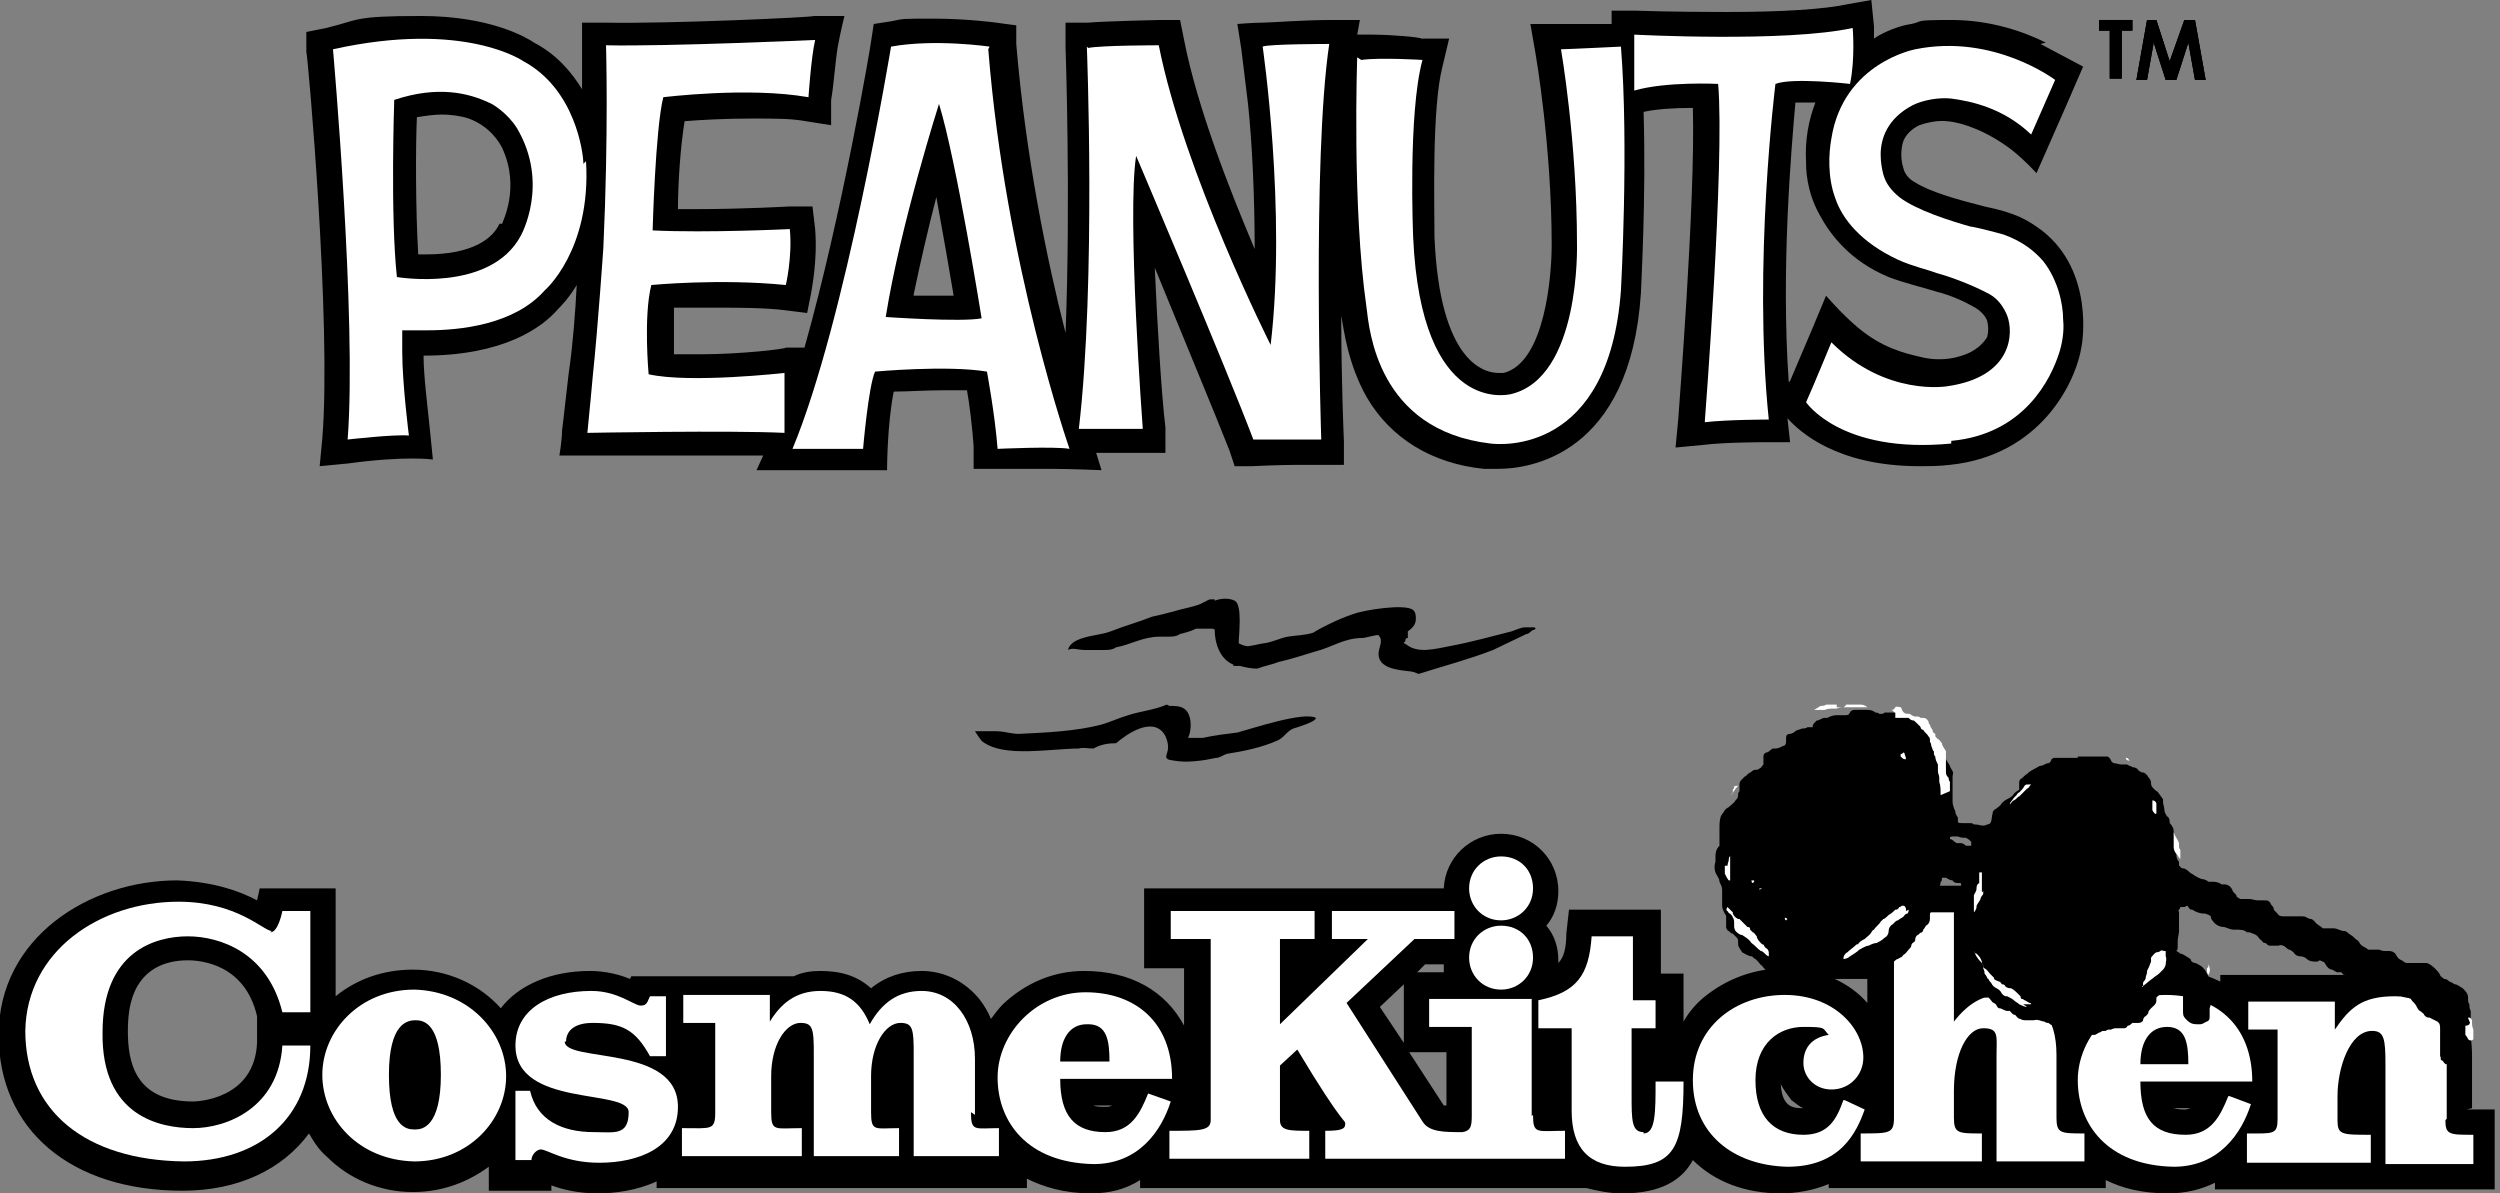 <?xml version="1.0" encoding="UTF-8"?>
<svg id="_レイヤー_2" xmlns="http://www.w3.org/2000/svg" version="1.1" viewBox="0 0 187.7 89.6">
  <rect x="0" y="0" width="187.7" height="89.6" fill="#808080" stroke="none"/>
  <!-- Generator: Adobe Illustrator 29.0.0, SVG Export Plug-In . SVG Version: 2.1.0 Build 186)  -->
  <defs>
    <style>
      .st0 {
        fill: #fff;
      }

      .st1 {
        fill: #4e4f33;
      }
    </style>
  </defs>
  <g id="_レイヤー_1-2">
    <g>
      <g>
        <path d="M153.6,3.2c-1.6-.8-4.1-1.7-7.1-1.7s-2,.1-3,.3c-.7.1-1.6.4-2.5.9,0,0-.3.2-.3.2,0-.5,0-.9,0-.9L140.5,0l-1.7.3c-1.8.4-5,.6-9.2.6s-6.8-.1-6.8-.1h-1.8c0,0,0,1,0,1-1.4,0-2.4,0-3.4,0s-2.7,0-2.7,0l.4,2.3c0,0,1.2,6.9,1.2,14.3h0c0,2.3-.5,8.8-3.6,9.6h0s-.1,0-.4,0c-1,0-4.4-.7-4.8-10.2,0-2.5-.2-9.7.6-12.8l.5-2.1h-2.1c0-.1-2.2-.3-3.7-.3s-.8,0-1.1,0h0l.2-1.1h-2.1c-2.2,0-4.6.2-5.2.2-.7,0-1.9.1-1.9.1l.3,1.9s.2,1.6.5,4.1c.3,2.8.5,6.8.5,10.9-1.9-4.5-4.3-10.6-5.3-15.7l-.3-1.5h-1.5c-.2,0-4.3.1-5.4.2h-1.7c0,0,0,1.8,0,1.8,0,.1.4,11.4,0,21.5-1.4-5.5-3-13.3-3.7-21.7v-1.4c-.1,0-1.5-.2-1.5-.2,0,0-2.2-.3-4.7-.3s-2.2,0-3.2.2l-1.3.2-.2,1.3c0,.2-2.2,13.1-5,23h-1.4c0,.1-3.4.5-6.4.5s-1.5,0-2,0c0-1,0-2.4,0-3.5.9,0,2.1,0,3.4,0s3.5,0,5,.2l1.6.2.3-1.5c0-.1.5-2.4.3-4.8l-.2-1.7h-1.7c0,0-3.5.2-6.9.2s-1.1,0-1.5,0c0-2,.2-4.8.5-6.6,1.2-.1,3.1-.2,5-.2s3,0,4.1.2l1.9.3v-1.9c.2-1.1.3-2.8.5-4,.2-1.1.5-2.3.5-2.3h-2.3c0,.1-11.1.6-15.6.5h-1.8s0,1.8,0,1.8c0,0,0,1.2,0,3.2-.8-1.3-1.9-2.6-3.6-3.5-.6-.4-3.3-2-8.5-2s-4.6.3-7.1.9l-1.5.3v1.5c.1.2,1.9,20.3,1.2,29l-.2,2.1,2.1-.2c4.4-.6,6.4-.3,6.4-.3l-.2-2c-.2-2-.5-4.3-.5-5.8,6,0,8.9-2.1,10.1-3.5.2-.2.8-.8,1.4-1.8-.1,2-.3,4.6-.6,6.6-.2,1.6-.4,3.6-.5,4.3,0,.7-.2,1.9-.2,1.9h2.1s4.8,0,9.1,0,3,0,4.1,0l-.5,1.1h9.8s0-3.4.5-5.9c1,0,2.4-.1,3.8-.1s1.2,0,1.7,0c.2,1.1.4,2.8.5,4.2v1.7c0,0,1.8,0,1.8,0,0,0,2.3,0,3.9,0,1.6,0,3.9.1,3.9.1l-.4-1.3c1.3,0,2,0,2.6,0,.6,0,2.6,0,2.6,0v-1.9c-.3-2.5-.6-7.5-.8-12,2,4.9,4.5,10.9,5.6,13.7l.4,1.2h1.3s2-.1,3.5-.1,3.4,0,3.4,0v-1.8c0,0-.2-4.2-.2-9.6v.2c.2,1.1.5,3.6,1.9,6.1,1.8,3.1,4.9,5,8.8,5.4.2,0,.5,0,1.1,0,2.3,0,9.9-1,10.7-13.2,0-.4.4-7.1.2-13.6.9-.2,2.2-.3,3.7-.3.2,7.1-1.1,23.2-1.1,23.4l-.2,2.1,2.1-.2c1.6-.2,4.6-.2,4.6-.2h1.9s-.2-1.8-.2-1.8c.9,1,3.7,3.6,9.9,3.6h0c.7,0,1.5,0,2.3-.1,6.8-.7,9.5-6.2,9.9-9,0,0,1-5.5-3-8.6-1.1-.8-1.9-1.3-4.3-1.8-2-.5-4.1-1.1-5.2-1.8-.4-.2-.8-.6-.9-1.1-.2-.6-.2-1.4,0-2,.2-.5.6-.9,1.2-1.2.3-.1,1.2-.4,2.1-.3,1.2.1,3.1.8,4.9,2.2,1,.8,1.8,1.7,1.8,1.7l2.2-5,1.3-3-3.2-1.7h0ZM68.6,22.1c.5-2.4,1.1-5,1.7-7.3.5,2.7,1,5.6,1.3,7.4-1,0-2.1,0-3,0M37.5,16.8h0c-.5,1.1-2,2.3-5.5,2.3s-.4,0-.6,0c-.2-3.4-.2-8.1-.1-10.3.6-.1,1.3-.2,1.9-.2s1.4.1,2,.3c1.6.6,2.3,1.8,2.5,2.2,1.4,3,0,5.6,0,5.7M134.3,28.7c-.6-8.5.2-17.6.5-21h0c.5,0,1,0,1.5,0-.5,1.3-.8,2.8-.7,4.5,0,.4,0,2.1,1,3.9.8,1.5,2.3,3.5,5.2,4.7,1,.4,3,.9,3.6,1.1,1.2.3,2.2.8,2.9,1.2.5.3.8.7.9,1,.1.4.1.8,0,1.2-.3.5-.9,1.1-1.9,1.4-.3.1-1.5.5-3.1.1-1.3-.3-2.9-.7-4.7-2.2-1.2-1-2.4-2.4-2.4-2.4l-1,2.4s-1.1,2.6-1.7,4"/>
        <path class="st0" d="M43.8,12.3c0-.8-.6-5.6-4.5-7.7,0,0-4.4-3.1-14.3-.9,0,0,1.8,20.3,1.1,29.3,0,0,3.5-.4,4.6-.3,0,0-.5-3.9-.5-6.3,0-.7,0-1.2,0-1.6,0,0,.8,0,1.9,0,2.4,0,6.5-.4,8.8-3,0,0,3.5-3,3.1-9.7M39.1,17.7c-2.3,4.3-9.3,3.1-9.3,3.1-.5-4.6-.2-13.3-.2-13.3,3.3-1.1,5.6-.5,7.1.2.3.1,1.4.8,2.1,1.9,2.5,4.2.3,8.1.3,8.1"/>
        <path class="st0" d="M45.5,3.4s.2,6.5-.2,15.2c0,0-.4,5.9-.8,9.7,0,0-.3,3.3-.4,4.2,0,0,10.7-.2,14.8,0,0,0,0-3.7,0-4.5,0,0-7.1.8-10.2.1,0,0-.4-4.3.2-6.7,0,0,5.1-.5,10.1,0,0,0,.5-2.1.3-4.2,0,0-6.2.3-10.3.1,0,0,.2-7.6.8-10,0,0,6.4-.8,10.9,0,0,0,.2-3,.5-4.3,0,0-11.1.5-15.7.4"/>
        <path class="st0" d="M74.3,3.5s-4.1-.6-7.4,0c0,0-3.4,20.6-7.4,30.2h5.3c0,0,.4-4.7.9-5.8,0,0,5.4-.5,8.4,0,0,0,.6,3.2.8,5.8,0,0,4.3-.2,5.4,0,0,0-4.8-13.7-6.1-30M66.5,23.8c1.1-6.9,4-16,4-16,1.3,4.2,3.2,16.1,3.2,16.1-1.5.3-7.2-.1-7.2-.1"/>
        <path class="st0" d="M81.6,3.5s.7,17.6-.6,28.7c0,0,4.1,0,4.8,0,0,0-1.2-16-.5-20.5,0,0,6.8,16,8.8,21.3,0,0,2.3,0,3.8,0,.6,0,.9,0,1.3,0,0,0-.7-21,.6-29.7,0,0-4.6,0-5,.2,0,0,1.8,12.3.6,22.4,0,0-6.5-12.9-8.4-22.5,0,0-4.3,0-5.3.2"/>
        <path class="st0" d="M101.9,4.3s-.4,11.2.7,18.8c.2,1.6.8,9.2,9.3,10.2.8.1,8.9.8,9.8-11.5,0,0,.6-10.8,0-18.3,0,0-4.1.2-4.5.2,0,0,1.2,6.9,1.2,14.6,0,0,.3,10.1-5,11.3-.1,0-6.7,1.7-7.3-11.8,0,0-.4-9.3.7-13.3,0,0-3.2-.2-4.6,0"/>
        <path class="st0" d="M128,31.6s1.5-19.3,1-25.3c0,0-3.9-.2-6.3.5,0,0,0-3.3,0-4.2,0,0,11.4.6,16.4-.5,0,0,.2,2.3-.2,4.2,0,0-4.3-.5-5.6,0,0,0-1.7,13.6-.5,25.2,0,0-3.1,0-4.8.2"/>
        <path class="st0" d="M146.5,33.1c5.5-.5,7.5-4.7,8.1-6.6.2-.6.4-1.6.3-2.5,0-1.2-.4-3-1.5-4.4-.7-.8-1.6-1.5-3-2-.4-.1-1.8-.5-2.5-.6-1.4-.4-4-1.2-5.3-2.2-.6-.5-1-1-1.2-1.7-.1-.4-.2-.9-.2-1.5,0-1.2.5-2.7,2.4-3.7.8-.4,2-.6,2.9-.5,1.5.2,3.9.7,6,2.7l1.8-4.1s-4.6-3.5-10.5-2.3c0,0-5.4,1-6.3,6.7-.2,1.1-.3,2.9.3,4.5.5,1.5,1.9,3.3,4.7,4.6,1.1.5,2.1.7,2.9,1,1.1.3,2.7.9,4,1.6.7.4,1.1,1.1,1.3,1.6.5,1.3.4,4.6-4.5,5.3,0,0-4.6.8-8.7-3.3,0,0-1.4,3.4-1.9,4.5,0,0,2.6,3.9,10.9,3.1"/>
        <g>
          <g>
            <path class="st1" d="M157.6,1.5h2.5v.8h-.8v3.6h-.9v-3.6h-.8v-.8h0Z"/>
            <path class="st1" d="M161.1,1.5h.8l1,3.1,1.1-3.1h.8l.8,4.5h-.8l-.5-2.8-.9,2.8h-.8l-.9-2.8-.5,2.8h-.8l.8-4.5h0Z"/>
          </g>
          <g>
            <g>
              <path d="M157.6,1.5h2.5v.8h-.8v3.6h-.9v-3.6h-.8v-.8h0Z"/>
              <path d="M157.6,1.5h2.5v.8h-.8v3.6h-.9v-3.6h-.8v-.8h0Z"/>
            </g>
            <g>
              <path d="M161.1,1.5h.8l1,3.1,1.1-3.1h.8l.8,4.5h-.8l-.5-2.8-.9,2.8h-.8l-.9-2.8-.5,2.8h-.8l.8-4.5h0Z"/>
              <path d="M161.1,1.5h.8l1,3.1,1.1-3.1h.8l.8,4.5h-.8l-.5-2.8-.9,2.8h-.8l-.9-2.8-.5,2.8h-.8l.8-4.5h0Z"/>
            </g>
          </g>
        </g>
      </g>
      <path d="M185.6,83.2h0v-3.9c0-2-.5-3.6-1.5-4.7-.7-.8-2.1-1.8-4.4-1.8-1,0-1.8.1-2.6.4h-10.4c0,0,0,.5,0,.5-1.2-.6-2.7-1-4.2-1h0c-2.3,0-4.4.9-6,2.5-.2.2-.5.5-.7.8-.9-2.1-2.9-3.3-5.6-3.3-.6,0-1.1,0-1.6.2v-6.4s-10.7,0-10.7,0v6s2.3,0,2.3,0v2.8c-1.3-1.5-3.5-2.6-6.2-2.6h0c-2.3,0-4.4.8-6.1,2.2-.6.5-1.1,1.1-1.5,1.8v-3.6h-1.7v-4.8s-6.9,0-6.9,0l-.2,1.8c0,1.1-.2,1.8-.6,2.2,0,0,0-.2,0-.2,0-1-.3-1.9-.9-2.6.6-.7.9-1.6.9-2.6,0-2.4-1.9-4.3-4.3-4.3h0c-2.3,0-4.2,1.8-4.3,4.1h-10.4s-12.1,0-12.1,0v6s3,0,3,0v4.3c-1.4-2.6-4-4.1-7.5-4.1-2.3,0-4.4.9-6.1,2.5-.3.3-.6.7-.9,1.1-.2-.5-.5-1-.8-1.4-1.1-1.4-2.7-2.2-4.4-2.2-1.4,0-2.7.4-3.8,1.3-1-.9-2.2-1.3-3.8-1.3h0c-.7,0-1.4.1-2,.4h-12.2c0,0-.1.2-.1.2-.7-.3-1.8-.6-3-.6-3,0-5.4,1.1-6.7,2.8-1.6-1.8-4-2.9-6.6-2.9h0c-2.2,0-4.2.7-5.8,2v-8.1s-5.7,0-5.7,0l-.2.9c-1.3-.7-3.3-1.4-6-1.5h0c-6.6,0-13.4,4.3-13.4,11.6,0,7.1,5.4,11.7,13.8,11.7h0c4.2,0,7.5-1.6,9.5-4.3.4.7.8,1.3,1.4,1.8,1.6,1.6,3.9,2.6,6.4,2.6h0c2.3,0,4.2-.8,5.7-1.9v1.8h4.7s0-.4,0-.4c.8.3,2,.6,3.5.6,1.2,0,2.9-.2,4.4-.9v.5h12.9s14.9,0,14.9,0v-.7c1.2.6,2.8,1.1,4.8,1.1h0c1.4,0,2.6-.3,3.7-1v.6h20.1c0,0,13.4,0,13.4,0h0c.8.2,1.7.4,2.7.4h0c2.9,0,4.5-1,5.3-2.5,1.6,1.6,3.9,2.5,6.6,2.5,1.1,0,2.4-.2,3.6-.7v.3h20.8c0,0,0-.6,0-.6,1.2.6,2.7,1,4.7,1h0c1.3,0,2.5-.3,3.5-.8v.5h21c0,0,0-6,0-6h-2.1ZM31.1,82.9h0v1.9s0-1.9,0-1.9h0ZM19.3,78.3c-.2,4.3-4.6,4.4-4.8,4.4-4.4,0-4.9-3-4.9-5.3,0-2.1.5-3.5,1.6-4.4,1-.8,2.2-.9,2.9-.9h0c1,0,4.3.3,5.2,4.2v.2s0,1.8,0,1.8h0ZM83,83.1c-.4,0-.7,0-.9-.1h1.4c-.2.1-.3.1-.5.1ZM108.5,73h-2.1l.6-.6h1.4c0,.2,0,.4,0,.6h0ZM105.4,73.9v4.4l-1.8-2.7,1.8-1.7ZM108.6,79v4c0,0-.1,0-.2,0l-2.6-4h2.7,0ZM124.5,79.1h.8s0,0,0,0h-.8ZM164.1,83.3c-.2,0-.6,0-.9-.1h1.3c-.1,0-.3.1-.4.1ZM162.7,77.1v.8h0v-.8h0ZM135.4,83.2h0c-.7,0-1.6,0-1.7-1.8.2.4.5.8.8,1.2.3.2.6.5.9.6h0Z"/>
      <g>
        <path class="st0" d="M73.2,83.7v-4.2c0-2.9-1.6-5.1-4-5.1-1.8,0-3,.9-3.9,2.5-.7-1.7-1.8-2.5-3.7-2.5s-3,1-3.8,2.3h0v-2h-6.5s0,2.1,0,2.1h2.4v6.7c0,1.4-.3,1.2-2.5,1.2v2.1h9s0-2.1,0-2.1c-2,0-2.3.3-2.3-1.2v-2.7c0-2.4,1.1-4,2.2-4,1.1,0,1,.6,1,3.6v6.4s6.4,0,6.4,0v-2.1c-1.8,0-2.1.3-2.1-1.2v-2.7c0-2.4,1.1-4,2.2-4s1,.6,1,3.6v6.4s6.4,0,6.4,0v-2.1c-1.8,0-2.1.3-2.1-1.2h0Z"/>
        <path class="st0" d="M86.2,82.1c-.6,1.5-1.3,2.9-3.2,2.9-2.3,0-3.4-1.2-3.4-4h8.4c0-4.3-2.8-6.5-6.5-6.5-3.7,0-6.6,3.1-6.6,6.4,0,3.3,2.2,6.4,7.2,6.5,3.4,0,5.1-2.5,5.8-4.7l-1.7-.6h0ZM81.7,76.9c1.4,0,1.6,1.2,1.6,2.8h-3.7c0-1.7.7-2.8,2-2.8Z"/>
        <path class="st0" d="M20.4,69.9c-.6,0-2.6-2.2-7-2.2-5.9,0-11.4,3.7-11.5,9.7,0,6,4.5,9.7,11.9,9.8,5.7,0,9.5-3.3,9.5-8.7h-2.1c-.3,4.7-4.2,6.2-6.7,6.2-2.5,0-6.9-.9-6.8-7.2,0-6.1,4-7.2,6.4-7.2,2.4,0,6,1.2,7.1,5.7h2.1v-7.6s-2.1,0-2.1,0c0,0-.3,1.6-.9,1.6h0Z"/>
        <path class="st0" d="M42.5,78.2c0-.7.5-1.4,2-1.4,2.2,0,3.2.5,4.3,2.5h1.2v-4.5s-1.2,0-1.2,0c-.2.4-.2.7-.7.7s-1.7-1.1-3.7-1.1c-3.2,0-5.7,1.4-5.7,4.1,0,4.7,8.5,3.2,8.5,5s-1.1,1.5-2.6,1.5c-2.4,0-4.3-.9-4.8-3.1h-1.1v5.2s1.2,0,1.2,0c0-.4.4-.8.7-.8.5,0,1.8,1,4.4,1,2.9,0,5.9-1.1,5.9-4.2,0-4.7-8.5-3.3-8.5-4.9h0Z"/>
        <path class="st0" d="M31.1,74.3c-4.1,0-6.9,3.1-6.9,6.4,0,3.3,2.7,6.4,6.9,6.5,4.1,0,6.9-3.1,6.9-6.4,0-3.3-2.8-6.4-6.9-6.5h0ZM31.1,84.8c-.6,0-1.9-.2-1.9-4.1s1.4-4.1,2-4.1,1.9.2,1.9,4.1c0,3.9-1.4,4.1-1.9,4.1Z"/>
        <path class="st0" d="M167.3,82.3c-.6,1.5-1.3,2.9-3.2,2.9-2.4,0-3.4-1.2-3.4-4h8.4c0-4.3-2.8-6.5-6.5-6.5-3.7,0-6.6,3.1-6.6,6.4,0,3.3,2.2,6.4,7.2,6.5,3.4,0,5.1-2.5,5.8-4.7l-1.6-.6h0ZM162.7,77.1c1.4,0,1.6,1.2,1.6,2.8h-3.6c0-1.7.7-2.8,2-2.8Z"/>
        <path class="st0" d="M183.7,84v-4.7c0-3-1.4-4.5-3.9-4.5s-3.4.9-4.5,2.5v-2.1h-6.5s0,2.1,0,2.1h2.2v6.7c0,1.2-.3,1.1-2.3,1.1v2.2h9.3s0-2.1,0-2.1c-2.2,0-2.5,0-2.5-1.1v-1.8c0-2.1.9-4.9,2.6-4.9.9,0,1,.6,1,2.5v7.5s6.6,0,6.6,0v-2.2c-1.8,0-2.1,0-2.1-1.1h0Z"/>
        <path class="st0" d="M154.4,83.9v-4.7c0-2.9-1.3-4.5-4.2-4.5-1.3,0-2.4.6-3.5,2v-8.2s-6.8,0-6.8,0v2.1h2.3v13.3c0,1.2-.3,1.2-2.5,1.2v2.1h9.1s0-2.1,0-2.1c-1.8,0-2.1,0-2.1-1.2v-2c0-2.8,1-4.7,2.2-4.7s1,.6,1,2v8s6.6,0,6.6,0v-2.1c-1.8,0-2.1,0-2.1-1.2h0Z"/>
        <path class="st0" d="M123.4,85c-.9,0-.9-.9-.9-2.8v-5h1.8v-2.1h-1.7v-4.8s-3.1,0-3.1,0c-.2,2.9-1.1,4.2-4,4.8v2.1h2.5v6.2c0,2.8,1.3,4.2,4,4.2,3.7,0,4.4-1.4,4.4-6.4h-2.1c0,2.3,0,3.9-.9,3.9h0Z"/>
        <path class="st0" d="M138.4,82.6c-.5,1.4-1.1,2.6-3,2.6-2.3,0-3.6-1.4-3.6-4.1,0-2.8,1.8-4,3.6-4s1.4.1,1.9.6c-1.3.2-1.9,1-1.9,2.1s.9,2,2.1,2c1.4,0,2.4-1.1,2.4-2.4,0-2.2-2.2-4.7-5.9-4.7s-6.9,2.4-6.9,6.4,3,6.4,7.1,6.5c4,0,5.2-2.6,5.8-4.3l-1.5-.7h0Z"/>
        <path class="st0" d="M115,83.8v-8.8s-7.7,0-7.7,0v2.1h3.2v6.7c0,.8-.1,1.1-.7,1.2-1.4,0-2.5,0-3-.8l-5.7-8.9,5.1-4.8h3v-2.1h-9.2s0,2.1,0,2.1h2.7l-6.6,6.4v-6.4h2.6v-2.1h-10.8s0,2.1,0,2.1h3v13.6c0,.8-.8.8-3.1.8v2.1h10.5s0-2.1,0-2.1c-1.5,0-2.2,0-2.2-.8v-4.1l1.3-1.2c3.6,6,3.6,5.2,3.6,5.6s-.4.5-1.5.5v2.1h8.5s9.5,0,9.5,0v-2.1c-2.1,0-2.4.3-2.4-1.2h0Z"/>
        <path class="st0" d="M112.7,74.3c1.3,0,2.4-1,2.4-2.4s-1-2.4-2.4-2.4c-1.3,0-2.4,1-2.4,2.4,0,1.3,1,2.4,2.4,2.4h0Z"/>
        <path class="st0" d="M112.7,69.1c1.3,0,2.4-1,2.4-2.4s-1-2.4-2.4-2.4c-1.3,0-2.4,1-2.4,2.4,0,1.3,1,2.4,2.4,2.4h0Z"/>
      </g>
      <g>
        <path d="M155.5,77c-.1,0-.2,0-.2,0-.1,0-.3,0-.4,0,0,0-.2,0-.3,0,0,0-.1,0-.2,0-.2,0-.4,0-.6-.2-.1,0-.2,0-.3-.1h0c-.2,0-.5-.2-.8-.1-.2,0-.4,0-.6,0-.1,0-.3,0-.4-.1,0,0,0,0,0,0-.2,0-.3-.2-.4-.3,0,0,0,0,0,0-.2,0-.3-.2-.4-.3,0,0-.1,0-.2,0-.2,0-.4-.2-.6-.2,0,0-.1,0-.2-.2,0,0,0-.1-.2-.2-.1,0-.2-.2-.3-.3,0,0,0,0-.1-.1,0,0-.1,0-.2,0-.2,0-.3-.2-.4-.3,0-.2-.2-.3-.3-.4,0,0,0,0-.1-.2-.1-.2-.2-.4-.4-.5-.1,0-.2-.2-.3-.4,0,0,0,0,0,0-.2,0-.2-.2-.4-.4,0,0,0,0,0,0-.1-.2-.2-.4-.2-.6,0,0,0-.2,0-.2,0-.2,0-.3,0-.4,0,0,0-.2,0-.3,0,0,0-.2,0-.2,0,0-.1-.1-.1-.2,0,0,0-.1,0-.2,0-.1,0-.3,0-.4,0-.1,0-.3,0-.4,0,0,0,0,0-.1-.1,0,0-.2,0-.3,0-.1,0-.3,0-.4,0,0,0-.2.1-.2.1-.2.1-.5.1-.7,0,0,0-.2,0-.3,0-.1,0-.2,0-.3,0-.3,0-.3,0-.6,0-.1,0-.2.1-.3,0,0,.1-.2,0-.3,0,0,0,0,0,0,0,0,0,0-.1,0-.2,0-.4,0-.5-.2-.2,0-.3-.1-.5-.2,0,0,0,0-.1,0,0,0-.2,0-.2,0,0,0,0,0,0,.1,0,0,0,.2-.1.2,0,.1,0,.2-.1.4,0,.1-.1.2-.1.3,0,.1,0,0,0,.1,0,.1-.1,0-.2.2,0,0,0,0,0,.1,0,.3-.2.5-.2.8,0,.2-.1.3-.2.5,0,0,0,.1,0,.2s0,.1,0,.2c0,.2-.1.4-.3.5,0,0-.1.2-.2.3,0,0,0,.1-.1.2-.1,0-.2.1-.3.2,0,0,0,0,0,0-.1,0-.2.2-.2.3,0,.1,0,.2-.2.3,0,0-.1.1-.1.2,0,.1-.1.2-.2.3,0,0,0,0,0,0-.1.1-.2.3-.4.4,0,0,0,0,0,0-.1.2-.3.2-.4.3-.1,0-.2.1-.3.2-.2.1-.4.3-.6.4,0,0-.1,0-.2.2,0,.2-.2.3-.4.4,0,0,0,0-.1,0-.1.1-.3.2-.5.3-.1,0-.3,0-.5,0-.1,0-.2,0-.3,0-.1,0-.3,0-.4,0,0,0-.1,0-.2,0,0,0-.1,0-.2,0-.1,0-.2,0-.4,0-.1,0-.2,0-.4,0-.2,0-.3,0-.4,0-.1,0-.3,0-.4,0,0,0-.1,0-.2,0,0,0-.2,0-.3,0,0,0-.2,0-.2,0,0,0-.2,0-.3,0-.1,0-.2,0-.3,0-.1,0-.3-.1-.4-.1-.2,0-.4-.1-.6-.2-.1,0-.3-.1-.5,0-.2,0-.3,0-.5.2-.2,0-.4,0-.5,0,0,0-.1,0-.2-.2-.1-.2-.3-.3-.4-.3-.2,0-.4-.2-.5-.4-.1,0-.2-.2-.3-.3,0,0-.1-.1-.2-.2-.1,0-.2-.2-.3-.2-.2,0-.5-.2-.7-.3,0,0,0,0,0,0-.1-.2-.3-.4-.3-.6,0,0,0-.1,0-.2,0-.1,0-.2-.1-.3-.1-.1-.2-.2-.3-.3,0,0,0,0,0,0-.1,0-.2-.1-.3-.2-.1,0-.2-.2-.2-.3,0-.1,0-.3,0-.4,0,0,0,0,0-.2,0,0,0-.1,0-.2,0,0,0-.1-.1-.2-.1-.2-.2-.4-.2-.6,0,0,0,0,0-.2,0-.3,0-.6,0-1,0,0,0,0,0,0,0-.2-.1-.4-.2-.6,0-.2-.1-.3-.2-.5,0,0,0,0,0,0-.2-.3-.2-.7-.1-1,0-.1,0-.2,0-.3,0-.3,0-.6.3-.9,0,0,0-.1,0-.2,0,0,0,0,0-.1,0-.1,0-.2,0-.4h0c0-.2,0-.4,0-.6,0-.3,0-.6.1-.9,0,0,.1-.2.2-.3.1-.2.2-.3.4-.4.2-.2.4-.3.5-.5.1-.1.2-.2.2-.4,0-.1,0-.2.1-.3,0,0,0,0,0,0,0-.2,0-.3,0-.5s.1-.3.2-.4c0,0,.1-.1.2-.2.1,0,.2-.2.4-.3s.2-.2.4-.2c.1,0,.2,0,.3-.1.1,0,.2-.2.3-.3,0,0,0,0,0-.1,0-.1,0-.3,0-.4,0-.2,0-.3.2-.4,0,0,0,0,0,0,.2,0,.3-.2.5-.3,0,0,0,0,.1,0,0,0,0,0,.1,0,.2,0,.4-.1.6-.2.1,0,.2-.1.2-.3,0,0,0-.2,0-.3,0-.2.1-.3.3-.3.1,0,.3-.1.4-.2,0,0,0,0,0,0,.1-.1.3-.1.5-.2.1,0,.3,0,.4-.1.1,0,.2,0,.3,0,0,0,.1,0,.1,0,0,0,0,0,0-.1,0-.1.1-.2.2-.3,0,0,0,0,.1-.1,0,0,0,0,0,0,.2,0,.4-.2.6-.2,0,0,.1,0,.2,0,.2-.1.4-.2.7-.2.2,0,.4,0,.6,0s.3,0,.4-.2c0-.1.2-.2.3-.2.3,0,.6,0,.9,0,.2,0,.5,0,.7.2.1,0,.2,0,.3.1,0,0,.1,0,.2,0,0,0,.1,0,.2-.1,0,0,.1,0,.2,0,0,0,.1,0,.2,0s.2,0,.2,0c.2,0,.4,0,.5.1.2,0,.4.2.6.2,0,0,.1,0,.2,0s.1,0,.2.2c.1,0,.2.2.3.3,0,0,.1.1.2.2.1,0,.3.1.4.2,0,0,0,0,0,0,.2.2.5.3.7.5.1,0,.2.2.2.3,0,0,0,.2.1.2.1.1.2.3.2.5,0,.2.1.4.2.6,0,0,.1.2.2.2.1.2.2.3.3.5,0,.1.1.2.2.4s0,.2,0,.4h0c0,.4,0,.7,0,1,0,0,0,.2,0,.2,0,.2,0,.3,0,.5,0,0,0,.1,0,.2,0,.2.1.5.2.7,0,.2.1.3.2.5,0,0,0,.2,0,.3,0,.1.2.1.3.1.2,0,.4,0,.6,0,.1,0,.2,0,.3.1,0,0,0,0,.1,0,.3,0,.6.2.9,0,.4,0,.3-.5.4-.8,0-.2.1-.3.3-.4.1-.1.3-.2.4-.4.1-.1.2-.2.4-.3.2-.1.4-.2.5-.4,0,0,0,0,0,0,.1-.1.2-.2.4-.3,0,0,0,0,0-.1,0-.1,0-.3,0-.4,0-.1,0-.2.1-.3.2-.1.3-.3.5-.4,0,0,0,0,0,0,.2-.2.4-.3.6-.4s.3-.2.4-.2h0c.2,0,.4-.2.6-.2,0,0,.1,0,.2-.2,0-.1.1-.2.3-.2,0,0,.1,0,.2,0,.1,0,.3,0,.4,0,0,0,.1,0,.2,0,.3,0,.6,0,.9,0,0,0,0,0,0,0s0,0,0-.1c0,0,.1,0,.2,0h.3c.1,0,.2,0,.3,0,0,0,.1,0,.2,0,.2,0,.5,0,.7,0,0,0,.1,0,.2,0,.1,0,.2,0,.3,0,.1,0,.2.1.3.3,0,0,0,.1.2.2.2,0,.4.1.6.1,0,0,.1,0,.2,0,0,0,.1,0,.2,0,0,0,0,0,0,0,.1.1.3.1.4.2.2,0,.4.1.5.3,0,0,.1,0,.2.1,0,0,0,0,.1,0,.1,0,.2.1.3.2.1.2.3.3.3.6,0,.3.2.4.4.6.1,0,.2.2.2.2.1.1.2.3.3.4,0,0,0,.1,0,.2,0,.2.1.4.1.6,0,.2.1.3.2.5.1,0,.2.2.2.4,0,0,0,0,0,.1.2.2.3.4.3.6,0,.2,0,.5.2.7,0,0,0,.1,0,.2,0,.1,0,.2,0,.3,0,0,0,.2,0,.3,0,.1,0,.2,0,.3,0,.2.1.4.2.5,0,0,0,0,0,.2s0,.1,0,.1c.1,0,.1.2.3.2.2,0,.4.2.5.3.3.2.6.4.9.5.2,0,.4.1.5.2,0,0,.1,0,.2,0,.3,0,.5,0,.8.2,0,0,.1,0,.2,0,.3,0,.5.2.6.4,0,0,0,0,0,0,0,.1.1.2.2.3,0,0,0,0,.1.1,0,.2.2.2.3.3,0,0,0,0,.1,0,.1,0,.2,0,.4,0,0,0,.1,0,.2,0,.2,0,.4.1.6.1s.1,0,.2,0c.1,0,.2,0,.3,0,.2,0,.4,0,.5.3,0,0,.2.2.2.3,0,0,0,.1.1.2,0,0,.1.1.2.2.1.2.3.2.6.2s.4,0,.6,0h.1c.2,0,.4,0,.5,0,.1,0,.3,0,.4.1,0,0,.2.1.3.1.1,0,.2.1.3.2.1.2.4.3.6.5,0,0,.1,0,.2,0,.2,0,.4,0,.6,0h0c.3,0,.5.2.8.2.2,0,.3.2.5.3.2.1.3.3.5.4,0,0,0,0,.1.1.1.2.2.3.4.4,0,0,.2.1.3.2.2,0,.3,0,.5,0,.1,0,.2,0,.3,0,.1,0,.2.1.4.1,0,0,.2,0,.2,0,.2,0,.4,0,.5.1,0,0,.1,0,.2.2.1.2.2.3.4.4.1,0,.2.2.4.2,0,0,.2,0,.3,0,.1,0,.2,0,.3,0,0,0,.2,0,.2,0,.1,0,.2,0,.4,0,.1,0,.2,0,.3,0,.3.1.5.3.7.5.1.1.2.2.3.4,0,.1.2.2.3.3,0,0,0,0,0,0,.2,0,.3.1.4.2.1,0,.2.1.4.2.2,0,.4.2.6.3.2.2.4.4.4.7,0,0,0,.2,0,.2,0,0,0,.2.1.3,0,.2,0,.3.1.5,0,0,0,.1,0,.2,0,.2,0,.3,0,.4,0,.2,0,.4,0,.6,0,0,0,.1,0,.2,0,.2,0,.4,0,.6,0,0,0,0,0,0,0,.1,0,.2,0,.3,0,.1,0,.3,0,.4,0,.2-.1.3-.2.4-.1.1-.5,1.1-.7,1-.1,0-.2,0-.4,0,0,0-.1,0-.2,0-.1,0-.2,0-.3-.1,0,0,0,0,0,0,0,0,0,0,0,0-.1,0-.1,0-.2-.1,0,0-.1-.2-.2-.2s0-.2-.1-.3c0,0,0-.1,0-.2v-.3s0,0,0,0c0-.1,0-.3,0-.4,0-.1,0-.2,0-.4,0-.1,0-.2,0-.3s0-.3,0-.4c0-.2,0-.4-.1-.5,0,0,0,0-.1-.1-.2-.1-.4-.2-.6-.3-.1,0-.2,0-.3-.1,0,0,0,0-.1-.1,0-.1-.2-.2-.3-.3-.1,0-.2-.2-.3-.4-.1-.2-.3-.3-.4-.5,0,0-.2-.1-.3-.1-.2,0-.4-.1-.6-.2,0,0,0,0,0,0,0,0-.1,0-.2,0-.1,0-.3,0-.4-.1-.2,0-.3-.1-.5-.2,0,0-.1,0-.2,0,0,0-.1,0-.2,0,0,0-.1,0-.2-.1,0,0-.1,0-.2-.1-.1,0-.2-.1-.3-.3,0-.1-.2-.2-.4-.2-.2,0-.3,0-.5,0-.2,0-.3,0-.4-.2-.2-.2-.4-.2-.5-.3-.1,0-.2,0-.3-.2,0,0,0,0-.1,0,0,0-.1,0-.2,0-.1,0-.2-.1-.4-.2-.2,0-.4-.2-.5-.4,0,0-.1-.2-.2-.2-.1,0-.2-.2-.4,0-.3,0-.6,0-.8-.2-.1-.1-.3-.2-.5-.2s-.4-.1-.5-.3c0,0-.1-.1-.3-.2,0,0-.1,0-.2-.1,0,0-.2-.2-.3-.2,0,0-.2-.1-.3,0-.1,0-.2,0-.3,0-.1,0-.2,0-.3,0,0,0,0,0-.1,0-.1,0-.2-.1-.3-.2-.1,0-.2,0-.3-.2-.1,0-.2-.2-.3-.3-.2-.2-.4-.2-.6-.3,0,0-.1,0-.2,0-.2-.2-.5-.2-.8-.2,0,0-.1,0-.2,0-.2,0-.4-.1-.7-.2-.4,0-.7-.2-.9-.5,0,0-.1-.1-.1-.2,0-.2-.2-.2-.4-.3-.4,0-.7-.1-1-.3-.1,0-.2,0-.3-.2s-.2,0-.3,0c0,0-.2,0-.3,0,0,0,0,.1-.1.2s0,.1,0,.2c0,0,0,.1,0,.2,0,.2,0,.4,0,.6,0,.2,0,.4,0,.6,0,.2-.1.5-.1.8,0,0,0,.2,0,.2,0,0,0,.1,0,.2,0,.1,0,.2-.1.3s0,0,0,0c0,0,.2.1.3.2.2,0,.4.2.6.3,0,0,.2.1.2.2,0,.1.2.2.3.2.1,0,.2.1.4.2.2.1.3.3.4.4l.2.4c0,0,0,.1.1.2.1,0,.1.2.2.4,0,0,0,.1,0,.2,0,.1,0,.2,0,.3,0,.2,0,.3,0,.5,0,.2-.1.5-.2.8,0,.2,0,.3,0,.5,0,0,0,0,0,.1,0,.2,0,.3-.2.4-.1,0-.3.2-.5.2-.1,0-.2,0-.3,0-.3,0-.5-.1-.7-.3-.2-.2-.3-.3-.3-.6,0-.1,0-.2,0-.3s0-.2,0-.3c0,0,0-.2,0-.2,0-.2,0-.4,0-.6,0-.2-.1-.2-.1-.3,0-.2-.1-.3-.2-.5,0-.2-.2-.2-.4-.3-.2,0-.2,0-.2.1,0,.2-.1.2-.2.4,0,.1-.1.2-.2.3s-.1,0-.2.1c-.2.2-.3.3-.5.5,0,0,0,.1,0,.2,0,.3-.2.4-.4.6,0,0-.2.2-.2.3,0,.1-.1.2-.2.3-.1,0-.2.2-.2.3,0,.1-.2.2-.3.2,0,0-.1,0-.2,0-.1,0-.2,0-.3,0,0,0-.2.2-.3.2,0,0-.1,0-.1.1,0,0-.1.1-.2.1-.2,0-.4,0-.6,0-.1,0-.2,0-.4.1,0,0,0,0,0,0-.2,0-.3,0-.4.1,0,0-.1,0-.1,0,0,0,0,0,0,0-.1,0-.2,0-.3.1-.1,0-.2.1-.4.2,0,0-.2,0-.3,0-.2,0-.5,0-.7,0,0,0-.2,0-.2,0-.1,0-.2,0-.3.1-.3,0-.5,0-.7,0h0ZM148,63.5s0,0,0,0c0,0,0,0,0-.1,0,0,0-.2,0-.2,0,0,0,0,0,0-.1-.1-.2-.2-.4-.3-.2,0-.4,0-.6-.1,0,0-.1,0-.1,0-.1,0-.2,0-.3,0,0,0-.2,0-.2.1,0,0,0,0,0,.1.2,0,.3.2.5.3,0,0,.1,0,.2,0,.2,0,.3,0,.5.2,0,0,0,0,0,0,.1,0,.2,0,.3,0h0Z"/>
        <path class="st0" d="M143.3,68.3s0,0,0,0c0,.1,0,.2-.1.3-.2,0-.2.2-.4.3,0,0-.2.1-.3.2,0,0-.1,0-.2.1,0,0-.2.2-.2.2-.2.1-.3.3-.3.5,0,.2-.1.4-.3.5-.2.2-.4.3-.6.4-.2,0-.4.1-.6.2-.2,0-.5.2-.7.3-.2.2-.4.3-.7.5-.1.1-.3.2-.5.2s0,0,0,0h0c0-.2.1-.4.3-.5.2-.2.5-.4.7-.6,0,0,0,0,.1,0,.1-.2.3-.3.5-.4.2-.2.4-.3.5-.5,0,0,.1-.2.2-.2,0,0,0,0,0,0,.1-.2.4-.4.5-.6,0,0,.1-.1.2-.2.1,0,.3-.2.4-.3.2-.1.4-.3.5-.4,0,0,0,0,0,0,.1,0,.2,0,.3-.2,0,0,.1,0,.2-.1.2,0,.2,0,.3.2,0,0,0,.2,0,.2h0Z"/>
        <path class="st0" d="M145.7,59.7c0,0,0,.1,0,.2,0,0,0,0,0,0,0,0,0-.2,0-.3,0-.3,0-.6-.1-.9,0-.1,0-.2,0-.3,0-.2-.1-.3-.1-.5,0-.2,0-.3,0-.5s0,0,0,0c-.1-.2-.2-.4-.2-.6,0,0-.1-.1-.1-.2s0-.1,0-.2c-.1,0-.1-.2-.2-.4,0,0,0-.2-.1-.3,0,0,0,0,0-.2,0,0,0-.1-.1-.2-.1-.2-.3-.3-.4-.5,0,0,0,0,0,0-.1,0-.2-.1-.2-.2-.1-.2-.4-.4-.5-.5,0,0,0,0,0,0-.2,0-.3-.1-.4-.2,0,0-.1,0-.2,0-.1,0-.2,0-.4,0,0,0,0,0,0,0-.1,0-.3,0-.4,0,0,0,0,0,0,0s0,0,0-.1c0,0,0-.2,0-.3,0,0,0,0,0,0-.1,0-.2-.2-.3-.2,0,0,0,0,0,0,0,0,0,0,0,0,.1,0,.2,0,.3-.2.1-.1.3,0,.4,0,0,0,.1.1.1.2.1.2.2.3.5.3,0,0,.1,0,.1,0,.1.1.3.2.4.2h0c0,0,.2,0,.2,0,0,0,.1,0,.2.1,0,0,.1,0,.2,0,.2,0,.3.1.4.3,0,0,0,.2.1.2,0,.1.1.3.2.4,0,.1,0,.2.2.3,0,0,0,0,0,.1,0,.1.1.2.2.3.1,0,.2.2.3.3,0,.2.2.4.3.6,0,0,0,.2,0,.3,0,.3,0,.5,0,.8,0,.2,0,.3,0,.4,0,0,0,0,0,0,0,.2,0,.3.2.5,0,0,0,.2.1.3,0,.2,0,.3,0,.5,0,0,0,.2,0,.2h0Z"/>
        <path class="st0" d="M152.2,75.6c-.2,0-.4-.1-.6-.2-.1-.1-.3-.2-.4-.3-.1-.1-.3-.2-.5-.3-.1,0-.2,0-.3-.1,0,0,0,0-.1-.1-.1-.2-.2-.3-.4-.4-.2-.1-.3-.2-.4-.4,0,0-.2-.2-.2-.3,0,0-.1,0-.1-.1,0,0-.1-.2-.2-.3,0-.1,0-.2-.1-.4,0,0,0,0,0-.1,0-.2-.1-.3-.2-.4-.2-.2-.4-.5-.5-.8,0,0,0-.2,0-.2,0,0,0,0,0,0s0,0,0,0c0,0,0,.1,0,.2,0,0,0,.2.2.2.2.2.3.3.4.6,0,0,0,.2.1.3,0,0,0,.2.1.2.2.1.3.3.4.4.1.1.2.2.3.3,0,0,0,0,0,0,0,.2.2.2.4.3,0,0,.1,0,.2.2,0,0,0,0,0,0,.1,0,.2,0,.3.2,0,0,.2.1.3.1,0,0,.1,0,.1,0,.2.1.4.3.5.4,0,0,.1.1.2.2,0,0,0,.2.1.2,0,0,.1,0,.2.1.1,0,.3.2.4.2,0,0,.1,0,.1.1,0,0,0,0,.1,0s0,0,0,0,0,0,0,0c0,0,0,0,0,0-.1,0-.2,0-.4,0s-.3,0-.3,0h0Z"/>
        <path class="st0" d="M160.9,74.1c0,0,0-.2,0-.2,0,0,0,0,0-.1s0,0,0,0c0-.1.2-.2.2-.4,0-.1.1-.3.1-.4s0,0,0-.1c.1-.2.2-.4.3-.7,0,0,0,0,0-.1,0,0,0-.1,0-.2.1-.1.2-.3.4-.4,0,0,.2,0,.3-.1s.2,0,.3,0c0,0,.1,0,.1,0,0,.1,0,.2,0,.3,0,0,0,0,0,.1.1.2,0,.4,0,.6,0,0,0,0,0,0,0,.1-.1.3-.2.4s-.2.2-.3.3c-.1.1-.3.2-.4.3-.3.2-.6.5-.9.7,0,0,0,0,0,0h0Z"/>
        <path class="st0" d="M132.8,71.8c-.1,0-.3-.2-.4-.3,0,0-.1-.1-.2-.1-.3-.2-.4-.4-.7-.6,0,0,0,0,0,0-.2-.3-.4-.4-.7-.6-.2,0-.4-.2-.5-.3,0,0-.1-.2-.1-.3,0,0,0-.2,0-.3,0-.1,0-.3-.1-.4,0-.1-.1-.2-.2-.3,0,0-.1,0-.2-.2-.1,0-.1-.2,0-.3,0,0,0,0,0,0,0,0,0,0,.1.1,0,0,.2.2.3.3,0,0,0,0,0,.1.1.2.2.3.4.4,0,0,0,0,.1,0,0,0,.2.2.3.3,0,0,.2.2.3.3,0,0,0,0,0,0,.1,0,.2,0,.2.2,0,0,.2.2.2.2.1,0,.2.2.3.3,0,.2.2.4.4.6,0,0,0,0,0,0,.1,0,.1,0,.2.2,0,0,0,0,.1.1.1,0,.2.2.2.3,0,0,0,0,0,0,0,0,0,0,0,0h0Z"/>
        <path class="st0" d="M148.9,66.9c0,0,0,.1,0,.2,0,.1-.2.2-.2.4-.1.2-.2.3-.3.5,0,0,0,0,0,.1,0,.1-.1.3-.2.4,0,0,0,0,0,0s0,0,0,0h0c0-.3,0-.6,0-.8,0,0,0,0,0-.2,0-.1,0-.2,0-.3.1-.2.2-.3.2-.5,0,0,0,0,0,0,0-.1,0-.3.2-.4,0,0,0,0,0-.2,0-.1,0-.3,0-.4,0,0,0,0,0,0,0,0,0-.2,0-.2,0,0,.1,0,.2,0q0,0,0,0c0,0,0,.2,0,.3,0,.2,0,.4,0,.5,0,0,0,.2,0,.3v.4h0Z"/>
        <path class="st0" d="M137.9,53.1c.1,0,.3,0,.4,0,0,0,0,0,.1,0,0,0,.2-.1.2-.2,0,0,.1,0,.2,0,.2,0,.3,0,.5,0,0,0,.2,0,.3,0,0,0,0,0,.1,0,.2,0,.4.1.5.2,0,0,0,0,0,0,0,0,0,0,0,0,0,0-.2,0-.3,0-.2,0-.4,0-.6,0-.3,0-.5,0-.8,0h0c-.2,0-.4,0-.6.1,0,0-.1,0-.2,0-.2,0-.5,0-.7.1-.1,0-.3,0-.4,0-.1,0-.3,0-.4,0,0,0,0,0,0,0,0,0,0,0,0,0,.2-.1.3-.2.5-.3.1,0,.3,0,.4-.1,0,0,.2,0,.3,0s.2,0,.4,0c0,0,0,0,.1,0h0Z"/>
        <path class="st0" d="M163.7,64.1c0,.1,0,.3,0,.4,0,0,0,0,0,0h0s0,0,0,0c-.1-.1-.2-.3-.3-.4s-.2-.3-.2-.5c0,0,0-.2,0-.2,0-.3,0-.6,0-.9,0,0,0,0,0,0,0,0,0,0,0,0,0,0,0,0,0,0,.1.3.3.5.4.8,0,0,0,0,0,.2,0,.1,0,.2.1.3,0,0,0,0,0,.1v.2c0,0,0,0,0,0Z"/>
        <path class="st0" d="M185.7,77.7c0,.1,0,.2,0,.3,0,.1-.3.2-.4,0,0,0-.1-.2-.2-.3,0,0,0-.2,0-.2,0-.2,0-.3,0-.4,0,0,0-.1,0-.1,0,0,0,0,.1,0,0,0,.1,0,.2-.1,0,0,.1-.2,0-.2,0,0,0,0,0,0,0-.1-.1-.2-.1-.3,0,0,0,0,0,0,0,0,0,0,.1,0,0,0,.1,0,.2.2,0,0,0,0,0,.1,0,.2,0,.4.1.6,0,.1,0,.2,0,.3v.3c0,0,0,.2,0,.3h0Z"/>
        <path class="st0" d="M129.7,65c0-.2.1-.3.1-.5,0,0,0-.2.1-.2,0,0,0,0,0,0,0,0,0,0,0,.1,0,.4,0,.7,0,1.1,0,.2,0,.3,0,.5,0,0,0,0,0,.1,0,0,0,0,0,0,0,0,0,0-.1,0-.1-.1-.2-.3-.3-.5,0,0,0-.1,0-.2,0,0,0-.2,0-.2s0-.2,0-.2h0Z"/>
        <path class="st0" d="M152.4,59s0,0,0,0c0,0-.1.2-.2.2-.2.2-.4.4-.6.6,0,0,0,0,0,0-.1,0-.2.2-.4.3-.1,0-.2.2-.3.3h0s0,0,0,0c0-.2.2-.3.3-.5,0,0,.1-.1.2-.2,0,0,.1-.2.2-.2.2-.2.3-.3.4-.5.1-.1.1-.1.3-.1,0,0,.1,0,.2,0,0,0,0,0,0,0h0Z"/>
        <path class="st0" d="M161.8,61.1c0,0,0,0,0,0,0,0-.2-.2-.2-.3,0,0,0,0,0-.2,0,0,0-.1,0-.2,0,0,0-.2,0-.3,0,0,0,0,0,0,.1,0,.2,0,.3.2,0,0,0,0,0,.1,0,.2,0,.4,0,.6,0,0,0,0,0,.1h0Z"/>
        <path class="st0" d="M130.5,58.9s0,0,0,0c0,0,0,0,0,.1-.2.2-.4.5-.5.7,0,0,0,0,0,0h0s0,0,0,0c0,0,0,0,0,0,0,0,0-.1.1-.2,0,0,0-.2,0-.2,0,0,.1-.1.1-.2,0,0,0,0,0,0,0-.1.1-.1.3-.1h0Z"/>
        <path class="st0" d="M165.8,72.6c0,0,0-.1,0-.2,0,0,0,0,0,0,0,0,0,0,0,0,.1.2.2.5,0,.8,0,0,0,0,0,0,0,0,0,0,0,0,0,0,0,0,0,0,0,0-.1-.2-.1-.2s0-.2,0-.3h0Z"/>
        <path class="st0" d="M142.9,56.5c0,0,.1,0,.1.1,0,.1.1.2.1.4,0,0,0,0-.1,0-.1,0-.2-.1-.3-.2,0,0,0,0,0,0,0,0,0,0,0-.2,0,0,0,0,0,0,0,0,0,0,.1,0h0Z"/>
        <path class="st0" d="M131.6,66.3h0c0,0-.1,0-.1-.2,0,0,0,0,0,0,0,0,.1,0,.2,0,0,0,0,0,0,.1,0,0,0,0,0,0,0,0,0,0,0,0h0Z"/>
        <path class="st0" d="M159.9,57.1s0,0-.1,0c-.1,0-.2-.1-.2-.2,0,0,0,0,0,0,0,0,0,0,0,0,0,0,.2,0,.2.1,0,0,0,0,0,0h0Z"/>
        <path class="st0" d="M132.1,66.8c0,0,0,0,0,.1,0,0,0,0,0,0,0,0,0,0,0,0,0,0,0,0,0-.2,0,0,.1,0,.2,0,0,0,0,0,0,0h0Z"/>
        <path class="st0" d="M134.1,69.1s0,0,0,0c0,0-.1,0-.1-.2h0s0,0,0,0c0,0,.1,0,.2.1h0s0,0,0,0Z"/>
      </g>
      <g>
        <path d="M91.2,45c0,0-.2,0-.3,0-.2,0-.4.2-.5.2-.3.2-.7.3-1.1.4-.9.2-1.8.5-2.8.7-1,.4-2.1.7-3.1,1.1-.8.3-1.8.3-2.6.7-.2.1-.6.4-.6.7h0c0,0,0,0,0,0,.3-.2.8,0,1.2,0,.3,0,.6,0,.9,0,.2,0,.4,0,.6,0,.3,0,.6,0,.9-.2,1.1-.2,2-.8,3.3-.8.2,0,.4,0,.6,0,.3,0,.6,0,.9-.2.4-.1.8-.2,1.2-.4.3,0,.8,0,1.1,0,.1,0,.3,0,.3.1h0c0,1,.4,2.2,1.4,2.6,0,0,0,0,0,.1.2,0,.3,0,.5,0h0c.4.1.8.2,1.3.2.5-.2,1.1-.3,1.6-.5.9-.2,1.8-.5,2.8-.8,1.2-.3,2.1-1,3.5-1,.2,0,1.2-.3,1.2-.2.4.4,0,.9,0,1.4,0,1.1,1.5,1.2,2.3,1.3.2,0,.5.1.7.2h0c1.9-.6,3.8-1.1,5.6-1.8.8-.4,1.7-.8,2.5-1.2.2,0,.3-.2.5-.3.1,0,.3-.1.1-.2-.2,0-.5,0-.7,0-.3,0-.7.2-1,.3-1.6.4-3,.8-4.6,1.1-1.1.2-2.4.6-3.3-.1,0,0-.4-.2-.1-.2,0-.1,0-.3.2-.3,0-.2,0-.3,0-.5.3-.2.6-.5.6-.9,0-.3,0-.5-.2-.7-.6-.5-3.7,0-4.5.3-.6.2-1.3.5-1.9.8-.4.2-.8.4-1.1.6-.6.2-1.3.2-1.9.3-.6.1-1.1.4-1.8.5-.2,0-1.3.3-1.3.2-.2,0-.4-.1-.6-.2,0-.6.3-2.9-.3-3.2-.4-.2-1-.2-1.5,0h0Z"/>
        <path d="M87.6,52.9c-.9.4-2,.5-2.9.8-.7.2-1.3.5-2,.7-1.9.5-4.1.6-6.2.7-.6,0-1.1-.2-1.7-.2-.3,0-.6,0-.9,0-.1,0-.3,0-.4,0-.1,0-.2,0-.3,0,0,0,.5.8.6.8,1.6,1.2,5.1.5,7.2.5.3-.1.7,0,1.1,0,.5-.3,1.1-.4,1.7-.4.8-.7,2.7-2,3.6-.7.2.3.3.7.3,1,0,.6-.5.9.4,1,1,.2,2.3,0,3.2-.2.3,0,.5-.2.8-.3,1.3-.2,2.7-.5,3.8-1,.5-.2.7-.7,1.2-.9.3-.1,1.7-.5,1.7-.8h0c-.9-.5-4.8.8-5.9,1.1-.8.1-1.7.2-2.6.4-.2,0-1.1,0-1.1,0h0c.3-.6.3-1.8-.3-2.2-.3-.2-.7-.2-1.1-.2h0Z"/>
      </g>
    </g>
  </g>
</svg>